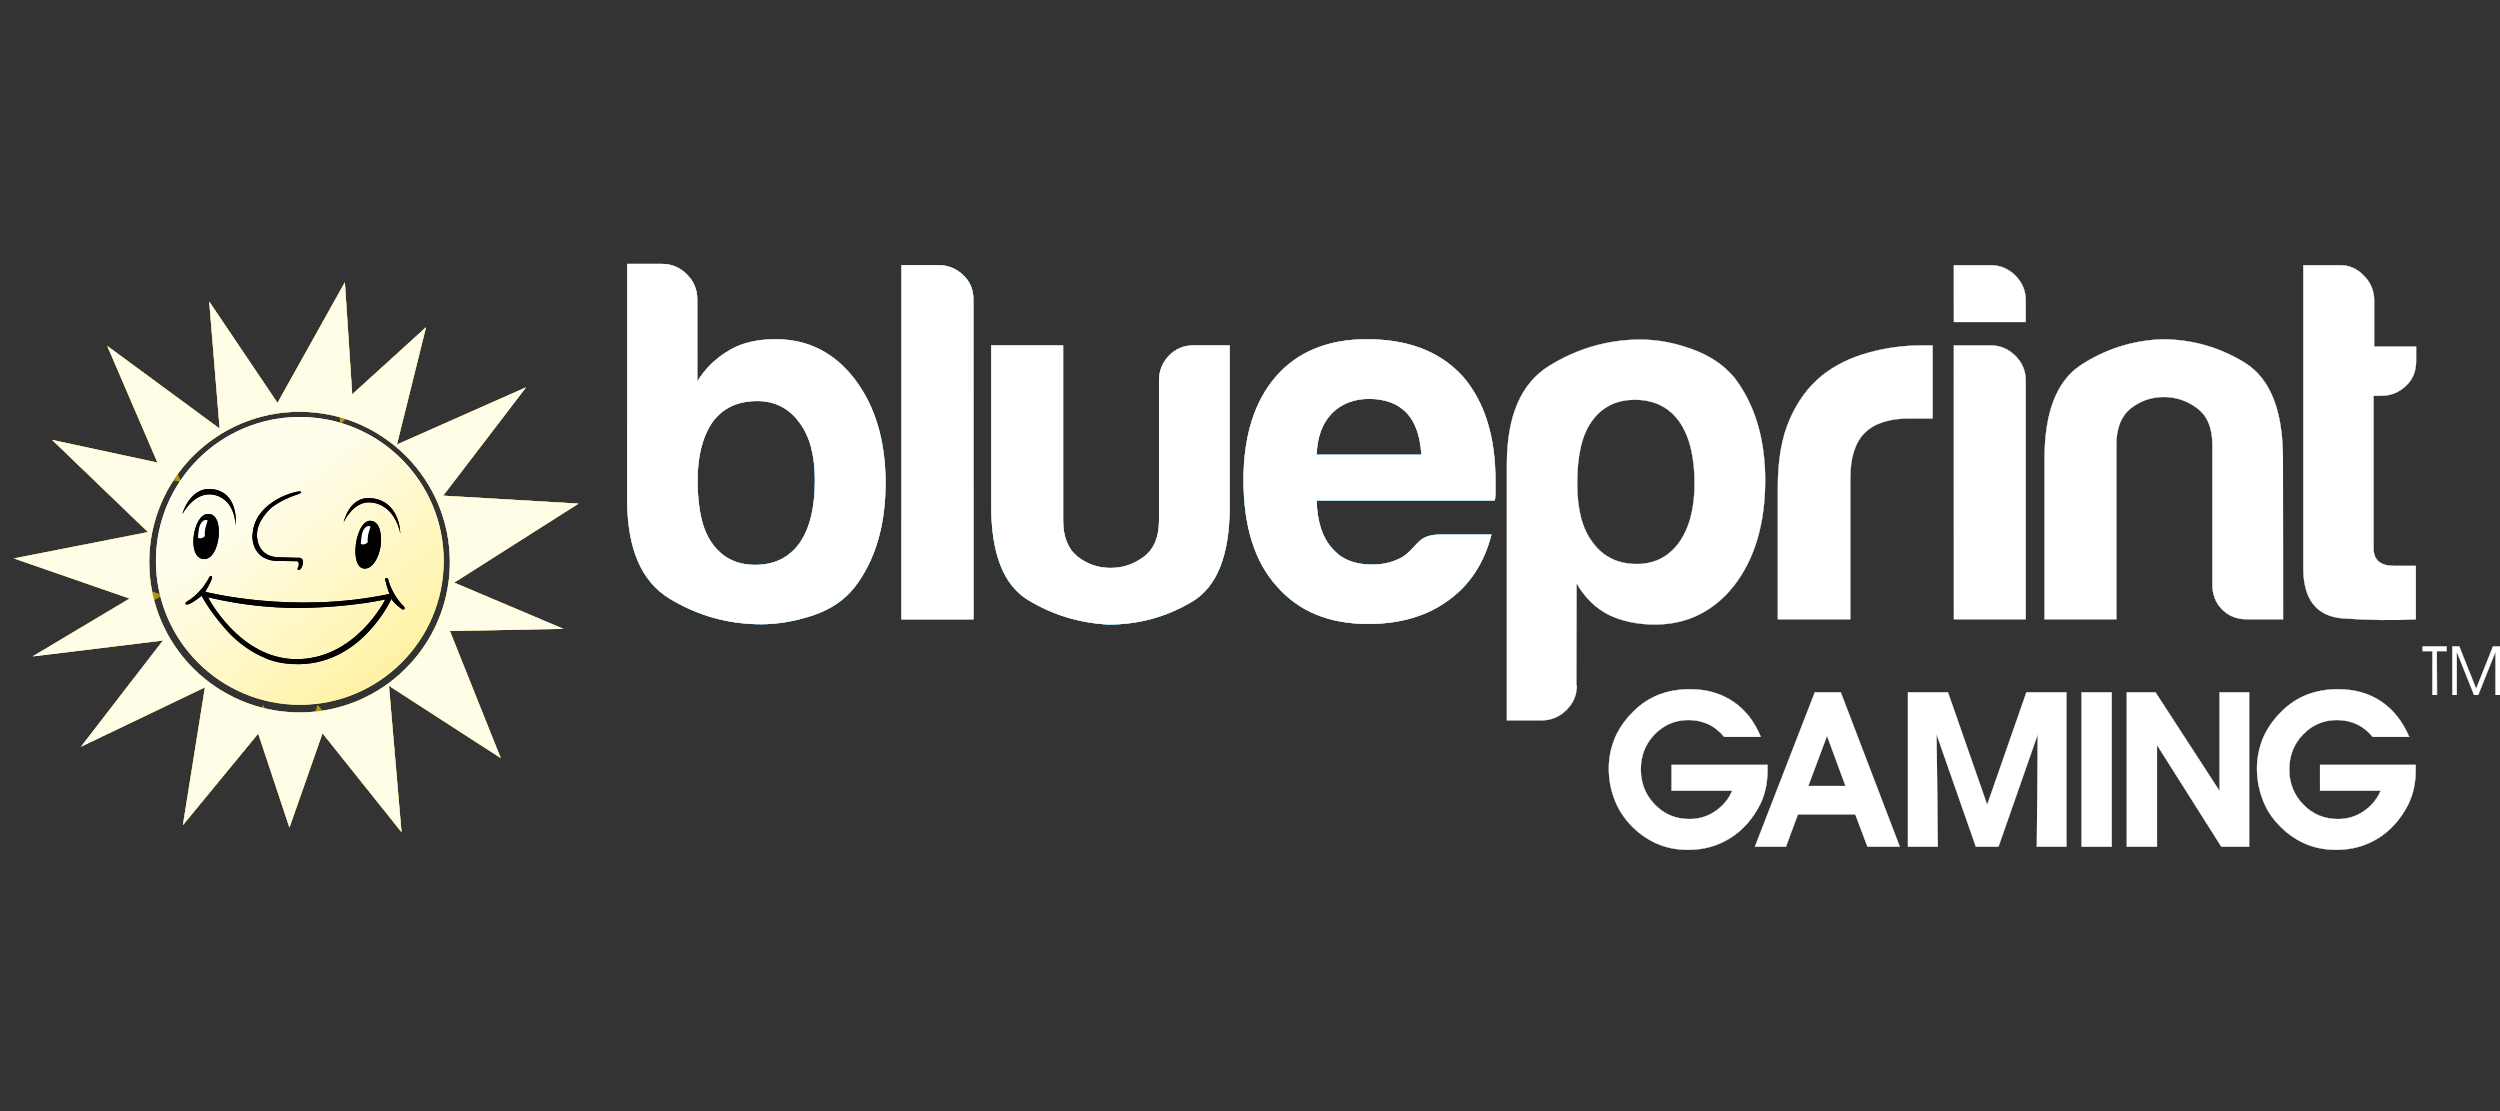 <svg width="180" height="80" viewBox="0 0 180 80" fill="none" xmlns="http://www.w3.org/2000/svg">
<rect x="0" y="0" width="180" height="80" fill="#333333" stroke="none"/>
<g clip-path="url(#clip0_1528_7869)">
<path d="M128 44.594V35.026C128 33.108 128.287 31.477 128.86 30.177C129.433 28.876 130.204 27.818 131.196 27.024C132.144 26.275 133.225 25.746 134.503 25.393C135.76 25.04 137.06 24.864 138.405 24.864C138.493 24.864 138.625 24.864 138.78 24.864C138.934 24.864 139.044 24.864 139.155 24.864V30.132H137.457C136.024 30.132 134.966 30.485 134.261 31.169C133.577 31.852 133.225 32.954 133.225 34.431V44.594H128Z" fill="white"/>
<path d="M140.656 19.088H143.324C144.007 19.088 144.602 19.331 145.109 19.838C145.594 20.323 145.859 20.918 145.859 21.623V23.189H140.678L140.656 19.088ZM140.656 24.864H143.324C144.007 24.864 144.602 25.107 145.109 25.614C145.594 26.099 145.859 26.694 145.859 27.399V44.594H140.678L140.656 24.864Z" fill="white"/>
<path d="M164.398 44.594H161.797C161.047 44.594 160.452 44.351 159.989 43.888C159.526 43.425 159.284 42.808 159.284 42.081V32.006C159.284 30.816 158.931 29.956 158.203 29.405C157.476 28.854 156.682 28.589 155.8 28.589C154.919 28.589 154.125 28.854 153.42 29.405C152.736 29.956 152.384 30.816 152.384 32.006V44.594H147.203V33.02C147.203 29.669 148.085 27.421 149.826 26.275C151.59 25.128 153.53 24.511 155.646 24.423C157.829 24.423 159.813 24.996 161.642 26.12C163.472 27.267 164.376 29.559 164.376 33.02L164.398 44.594Z" fill="white"/>
<path d="M173.966 44.594C172.335 44.682 170.572 44.66 168.676 44.528C166.78 44.373 165.832 43.161 165.832 40.89V19.088H168.499C169.139 19.088 169.712 19.331 170.197 19.838C170.682 20.323 170.946 20.918 170.946 21.623V24.952H173.966V25.988C173.966 26.738 173.724 27.333 173.217 27.796C172.732 28.259 172.137 28.501 171.431 28.501H170.902V39.48C170.902 40.317 171.387 40.736 172.379 40.736H173.944V44.594H173.966Z" fill="white"/>
<path d="M113.54 49.334C113.54 50.017 113.298 50.612 112.791 51.119C112.306 51.604 111.711 51.869 111.005 51.869H108.492V33.417C108.492 29.956 109.506 27.598 111.534 26.341C113.562 25.085 115.767 24.445 118.126 24.445C119.36 24.445 120.617 24.688 121.873 25.151C123.13 25.614 124.144 26.297 124.871 27.179C126.348 29.097 127.098 31.588 127.098 34.586C127.098 37.694 126.348 40.229 124.871 42.147C123.394 44.021 121.476 44.969 119.162 44.969C117.927 44.969 116.847 44.748 115.899 44.307C114.907 43.822 114.114 43.051 113.518 42.015L113.54 49.334ZM122.005 34.806C122.005 32.888 121.631 31.389 120.903 30.353C120.154 29.317 119.096 28.788 117.707 28.788C116.362 28.788 115.326 29.317 114.599 30.353C113.915 31.301 113.562 32.778 113.562 34.806C113.562 36.68 113.937 38.091 114.665 39.039C115.414 40.075 116.472 40.604 117.861 40.604C119.14 40.604 120.154 40.075 120.903 39.039C121.631 38.003 122.005 36.592 122.005 34.806Z" fill="white"/>
<path d="M55.848 24.423C54.569 24.423 53.467 24.665 52.585 25.172C51.549 25.768 50.756 26.539 50.205 27.465V21.535C50.205 20.852 49.962 20.256 49.455 19.75C48.97 19.265 48.375 19 47.669 19H45.156V35.974C45.156 39.479 46.17 41.86 48.198 43.095C50.227 44.329 52.431 44.946 54.79 44.946C56.024 44.946 57.281 44.726 58.537 44.307C59.794 43.888 60.808 43.205 61.535 42.279C63.012 40.361 63.762 37.848 63.762 34.784C63.762 31.72 63.012 29.229 61.535 27.289C60.08 25.393 58.185 24.423 55.848 24.423ZM57.567 39.105C56.818 40.141 55.76 40.67 54.371 40.67C53.026 40.67 51.99 40.141 51.263 39.105C50.579 38.157 50.227 36.658 50.227 34.586C50.227 32.8 50.601 31.389 51.329 30.353C52.078 29.361 53.136 28.876 54.525 28.876C55.804 28.876 56.818 29.405 57.567 30.441C58.317 31.433 58.67 32.822 58.67 34.586C58.67 36.569 58.295 38.069 57.567 39.105Z" fill="url(#paint0_linear_1528_7869)"/>
<path d="M67.574 19.088H64.906V44.594H70.087V21.535C70.087 20.852 69.844 20.257 69.337 19.794C68.852 19.331 68.257 19.088 67.574 19.088Z" fill="url(#paint1_linear_1528_7869)"/>
<path d="M84.153 25.613C83.69 26.098 83.448 26.694 83.448 27.399V37.473C83.448 38.664 83.095 39.523 82.367 40.075C81.64 40.626 80.846 40.89 79.965 40.89C79.083 40.89 78.289 40.626 77.584 40.075C76.9 39.523 76.548 38.664 76.548 37.473V24.864H71.367V36.437C71.367 39.854 72.249 42.103 73.99 43.183C75.754 44.263 77.694 44.858 79.81 44.968C81.993 44.968 83.977 44.417 85.806 43.337C87.636 42.257 88.54 39.964 88.54 36.437V24.864H85.939C85.211 24.864 84.616 25.128 84.153 25.613Z" fill="url(#paint2_linear_1528_7869)"/>
<path d="M105.315 27.09C103.684 25.305 101.391 24.423 98.415 24.423C95.594 24.423 93.389 25.327 91.824 27.156C90.303 28.942 89.531 31.411 89.531 34.563C89.531 37.87 90.325 40.427 91.912 42.191C93.499 44.02 95.682 44.924 98.503 44.924C100.818 44.924 102.758 44.351 104.279 43.227C105.8 42.147 106.858 40.559 107.387 38.487H103.684C103.089 38.487 102.626 38.62 102.317 38.862C101.986 39.105 101.413 39.876 100.95 40.119C100.355 40.449 99.65 40.648 98.79 40.648C97.511 40.648 96.541 40.251 95.902 39.457C95.219 38.708 94.844 37.583 94.8 36.04H107.608C107.652 35.952 107.674 35.776 107.674 35.511C107.674 35.467 107.674 35.357 107.674 35.225C107.674 35.07 107.674 34.894 107.674 34.696C107.696 31.477 106.902 28.92 105.315 27.09ZM94.8 32.734C94.844 31.455 95.219 30.463 95.902 29.758C96.585 29.074 97.489 28.721 98.57 28.721C99.76 28.721 100.664 29.074 101.303 29.758C101.898 30.397 102.251 31.389 102.339 32.734H94.8Z" fill="url(#paint3_linear_1528_7869)"/>
<path d="M127.269 55.064C127.269 55.108 127.269 55.174 127.269 55.24C127.269 55.329 127.269 55.395 127.269 55.417C127.269 55.902 127.225 56.343 127.137 56.739C127.049 57.158 126.917 57.533 126.74 57.908C126.211 58.944 125.506 59.76 124.602 60.333C123.698 60.906 122.684 61.193 121.538 61.193C120.7 61.193 119.928 61.038 119.201 60.708C118.496 60.377 117.856 59.914 117.283 59.275C116.82 58.746 116.445 58.15 116.203 57.467C115.96 56.806 115.828 56.078 115.828 55.329C115.828 54.557 115.982 53.83 116.269 53.124C116.578 52.419 117.019 51.802 117.592 51.228C118.143 50.677 118.76 50.281 119.421 50.016C120.105 49.751 120.854 49.619 121.67 49.619C122.86 49.619 123.896 49.906 124.778 50.501C125.66 51.096 126.321 51.934 126.784 53.058H124.139C123.808 52.661 123.433 52.353 123.015 52.154C122.574 51.956 122.089 51.846 121.56 51.846C120.612 51.846 119.796 52.198 119.135 52.882C118.473 53.565 118.143 54.403 118.143 55.395C118.143 56.387 118.473 57.224 119.157 57.93C119.818 58.613 120.656 58.966 121.626 58.966C122.309 58.966 122.926 58.79 123.478 58.415C124.029 58.04 124.448 57.555 124.712 56.938H120.347V55.064H127.269Z" fill="white"/>
<path d="M129.452 58.636L128.592 60.972H126.344L130.664 49.84H132.538L136.793 60.972H134.456L133.574 58.636H129.452ZM132.869 56.586L131.546 52.992L130.202 56.586H132.869Z" fill="white"/>
<path d="M139.528 60.972H137.367V49.84H140.255L143.077 57.93L145.898 49.84H148.786V60.972H146.648L146.714 52.904L143.892 60.972H142.261L139.439 52.904L139.528 60.972Z" fill="white"/>
<path d="M149.867 60.972V49.84H152.05V60.972H149.867Z" fill="white"/>
<path d="M155.263 60.972H153.125V49.84H155.197L159.804 56.938V49.84H161.943V60.972H159.937L155.307 53.654V60.972H155.263Z" fill="white"/>
<path d="M173.937 55.064C173.937 55.108 173.937 55.174 173.937 55.24C173.937 55.329 173.937 55.395 173.937 55.417C173.937 55.902 173.893 56.343 173.805 56.739C173.717 57.158 173.584 57.533 173.408 57.908C172.879 58.944 172.174 59.76 171.27 60.333C170.366 60.906 169.352 61.193 168.206 61.193C167.368 61.193 166.596 61.038 165.869 60.708C165.163 60.377 164.524 59.914 163.951 59.275C163.466 58.746 163.113 58.15 162.871 57.467C162.628 56.806 162.496 56.078 162.496 55.329C162.496 54.557 162.65 53.83 162.937 53.124C163.246 52.419 163.686 51.802 164.26 51.228C164.811 50.677 165.428 50.281 166.089 50.016C166.773 49.751 167.522 49.619 168.338 49.619C169.528 49.619 170.564 49.906 171.446 50.501C172.328 51.096 172.989 51.934 173.474 53.058H170.829C170.498 52.661 170.124 52.353 169.705 52.154C169.264 51.956 168.779 51.846 168.25 51.846C167.302 51.846 166.486 52.198 165.825 52.882C165.163 53.565 164.833 54.403 164.833 55.395C164.833 56.387 165.163 57.224 165.847 57.93C166.508 58.613 167.346 58.966 168.316 58.966C168.999 58.966 169.616 58.79 170.168 58.415C170.719 58.04 171.138 57.555 171.402 56.938H167.037V55.064H173.937Z" fill="white"/>
<path d="M175.48 50.039H175.127V46.886H174.422V46.534H176.163V46.886H175.458L175.48 50.039Z" fill="white"/>
<path d="M176.562 50.039V46.534H177.07L178.282 49.576L179.494 46.534H180.001V50.039H179.671V46.953L178.436 50.039H178.128L176.893 46.953V50.039H176.562Z" fill="white"/>
<path d="M40.075 36.67L32.865 41.252C32.883 40.994 32.891 40.734 32.891 40.472C32.891 38.96 32.594 37.517 32.056 36.198L40.075 36.67ZM36.294 29.134L31.615 35.247C31.024 34.113 30.246 33.092 29.323 32.224L36.294 29.134ZM29.791 25.04L28.233 31.319C26.363 29.954 24.058 29.148 21.568 29.148C21.189 29.148 20.814 29.167 20.445 29.203L24.442 22.044L24.86 28.424L24.928 29.459L25.695 28.762L29.791 25.04ZM5.37 32.535L11.234 33.796L12.181 34L11.798 33.11L8.911 26.403L15.256 31.071C13.005 32.586 11.327 34.888 10.617 37.581L5.37 32.535ZM4.635 46.478L9.589 43.525L10.512 42.975L9.497 42.623L2.913 40.341L10.355 38.88C10.282 39.4 10.244 39.932 10.244 40.472C10.244 42.334 10.694 44.091 11.491 45.642L4.635 46.478ZM20.853 58.037L19.066 52.659L18.781 51.8L18.205 52.499L13.954 57.667L15.206 49.839C17.02 51.074 19.21 51.796 21.568 51.796C23.769 51.796 25.824 51.167 27.563 50.078L28.269 58.314L23.612 52.483L23.048 51.777L22.749 52.629L20.853 58.037ZM32.711 42.496L38.209 44.822L32.382 44.932L31.975 44.94C32.308 44.166 32.557 43.348 32.711 42.496ZM19.566 29.288L19.588 29.321C18.414 29.528 17.302 29.917 16.282 30.456L15.719 23.578L19.566 29.288ZM7.51 52.404L12.022 46.563C12.646 47.538 13.415 48.412 14.299 49.153L7.51 52.404ZM35.003 53.308L28.723 49.247C30.021 48.187 31.08 46.844 31.806 45.314L31.927 45.618L35.003 53.308Z" fill="#FFCB08" stroke="#B29311"/>
<circle cx="21.587" cy="40.384" r="10.361" fill="url(#paint4_linear_1528_7869)"/>
<path d="M29.106 43.69C28.202 42.83 27.96 41.75 27.96 41.75C27.916 41.574 27.806 41.618 27.806 41.618C27.695 41.64 27.739 41.772 27.739 41.772C27.938 42.566 28.048 42.764 28.048 42.764C21.06 44.241 14.777 42.61 14.777 42.61C15.064 42.147 15.262 41.662 15.262 41.662C15.306 41.508 15.218 41.486 15.218 41.486C15.108 41.441 15.064 41.574 15.064 41.574C14.402 42.83 13.477 43.293 13.477 43.293C13.477 43.293 13.3 43.403 13.366 43.492C13.366 43.492 13.411 43.558 13.631 43.492C14.072 43.271 14.513 42.896 14.513 42.896C15.218 44.197 16.364 45.431 16.364 45.431C17.621 46.82 18.988 47.327 18.988 47.327C19.892 47.79 21.104 47.812 21.104 47.812C25.976 48.055 28.18 43.117 28.18 43.117C28.401 43.492 28.952 43.866 28.952 43.866C29.216 43.955 29.106 43.69 29.106 43.69ZM21.28 47.46C17.224 47.416 14.976 43.007 14.976 43.007L15.284 43.073C18.855 43.888 21.765 43.778 22.14 43.756C21.258 43.778 24.675 43.778 27.387 43.227L27.739 43.161C27.762 43.139 25.601 47.504 21.28 47.46Z" fill="black"/>
<path d="M19.78 40.383C19.868 40.383 21.257 40.405 21.257 40.405C21.654 40.339 21.478 40.824 21.478 40.824C21.345 41.001 21.5 41.045 21.5 41.045C21.72 41.045 21.808 40.582 21.808 40.582C21.875 40.075 21.456 40.163 21.456 40.163L19.913 40.119C18.413 39.986 18.502 38.487 18.502 38.487C18.502 37.495 19.45 36.636 19.45 36.636C20.199 35.952 21.544 35.556 21.544 35.556C21.72 35.467 21.676 35.423 21.676 35.423C21.632 35.291 20.904 35.533 20.904 35.533C20.904 35.533 18.347 36.261 18.193 38.421C18.149 38.443 18.017 40.207 19.78 40.383Z" fill="black"/>
<path d="M13.125 37.033C13.125 37.033 14.007 35.269 15.484 35.644C16.961 36.019 16.961 37.827 16.961 37.827C16.961 37.827 17.225 35.71 15.572 35.269C13.698 34.806 13.125 37.033 13.125 37.033Z" fill="black"/>
<path d="M26.682 35.865C28.82 36.041 28.82 38.4 28.82 38.4C28.82 38.4 28.49 36.328 26.682 36.173C25.426 36.063 24.742 37.606 24.742 37.606C24.742 37.606 25.139 35.732 26.682 35.865Z" fill="black"/>
<path d="M14.954 37.011C13.918 37.011 13.411 40.141 14.646 40.251C15.858 40.384 16.255 36.901 14.954 37.011Z" fill="black"/>
<path d="M14.669 37.474C14.669 37.474 14.382 37.628 14.316 38.113C14.25 38.598 14.25 38.708 14.25 38.708C14.25 38.708 14.36 38.796 14.492 38.752C14.625 38.73 14.757 38.598 14.757 38.598C14.757 38.598 14.713 38.466 14.779 38.069C14.867 37.694 14.955 37.474 14.955 37.474C14.955 37.474 14.889 37.452 14.823 37.43C14.757 37.452 14.669 37.474 14.669 37.474Z" fill="black"/>
<path d="M27.431 38.709C27.41 38.29 27.299 37.849 27.079 37.672C27.079 37.672 26.947 37.562 26.88 37.54C26.814 37.518 26.682 37.496 26.682 37.496C25.602 37.43 25.117 40.825 26.197 40.935C26.947 41.023 27.498 39.7 27.431 38.709Z" fill="black"/>
<path d="M26.395 37.915C26.395 37.915 26.109 38.069 26.043 38.554C25.977 39.039 25.977 39.149 25.977 39.149C25.977 39.149 26.087 39.237 26.219 39.193C26.351 39.171 26.484 39.039 26.484 39.039C26.484 39.039 26.439 38.907 26.506 38.51C26.594 38.135 26.682 37.915 26.682 37.915C26.682 37.915 26.616 37.893 26.55 37.871C26.484 37.893 26.395 37.915 26.395 37.915Z" fill="black"/>
<path d="M128 44.594V35.026C128 33.108 128.287 31.477 128.86 30.177C129.433 28.876 130.204 27.818 131.196 27.024C132.144 26.275 133.225 25.746 134.503 25.393C135.76 25.04 137.06 24.864 138.405 24.864C138.493 24.864 138.625 24.864 138.78 24.864C138.934 24.864 139.044 24.864 139.155 24.864V30.132H137.457C136.024 30.132 134.966 30.485 134.261 31.169C133.577 31.852 133.225 32.954 133.225 34.431V44.594H128Z" fill="white"/>
<path d="M140.656 19.088H143.324C144.007 19.088 144.602 19.331 145.109 19.838C145.594 20.323 145.859 20.918 145.859 21.623V23.189H140.678L140.656 19.088ZM140.656 24.864H143.324C144.007 24.864 144.602 25.107 145.109 25.614C145.594 26.099 145.859 26.694 145.859 27.399V44.594H140.678L140.656 24.864Z" fill="white"/>
<path d="M164.398 44.594H161.797C161.047 44.594 160.452 44.351 159.989 43.888C159.526 43.425 159.284 42.808 159.284 42.081V32.006C159.284 30.816 158.931 29.956 158.203 29.405C157.476 28.854 156.682 28.589 155.8 28.589C154.919 28.589 154.125 28.854 153.42 29.405C152.736 29.956 152.384 30.816 152.384 32.006V44.594H147.203V33.02C147.203 29.669 148.085 27.421 149.826 26.275C151.59 25.128 153.53 24.511 155.646 24.423C157.829 24.423 159.813 24.996 161.642 26.12C163.472 27.267 164.376 29.559 164.376 33.02L164.398 44.594Z" fill="white"/>
<path d="M173.966 44.594C172.335 44.682 170.572 44.66 168.676 44.528C166.78 44.373 165.832 43.161 165.832 40.89V19.088H168.499C169.139 19.088 169.712 19.331 170.197 19.838C170.682 20.323 170.946 20.918 170.946 21.623V24.952H173.966V25.988C173.966 26.738 173.724 27.333 173.217 27.796C172.732 28.259 172.137 28.501 171.431 28.501H170.902V39.48C170.902 40.317 171.387 40.736 172.379 40.736H173.944V44.594H173.966Z" fill="white"/>
<path d="M113.54 49.334C113.54 50.017 113.298 50.612 112.791 51.119C112.306 51.604 111.711 51.869 111.005 51.869H108.492V33.417C108.492 29.956 109.506 27.598 111.534 26.341C113.562 25.085 115.767 24.445 118.126 24.445C119.36 24.445 120.617 24.688 121.873 25.151C123.13 25.614 124.144 26.297 124.871 27.179C126.348 29.097 127.098 31.588 127.098 34.586C127.098 37.694 126.348 40.229 124.871 42.147C123.394 44.021 121.476 44.969 119.162 44.969C117.927 44.969 116.847 44.748 115.899 44.307C114.907 43.822 114.114 43.051 113.518 42.015L113.54 49.334ZM122.005 34.806C122.005 32.888 121.631 31.389 120.903 30.353C120.154 29.317 119.096 28.788 117.707 28.788C116.362 28.788 115.326 29.317 114.599 30.353C113.915 31.301 113.562 32.778 113.562 34.806C113.562 36.68 113.937 38.091 114.665 39.039C115.414 40.075 116.472 40.604 117.861 40.604C119.14 40.604 120.154 40.075 120.903 39.039C121.631 38.003 122.005 36.592 122.005 34.806Z" fill="white"/>
<path d="M55.848 24.423C54.569 24.423 53.467 24.665 52.585 25.172C51.549 25.768 50.756 26.539 50.205 27.465V21.535C50.205 20.852 49.962 20.256 49.455 19.75C48.97 19.265 48.375 19 47.669 19H45.156V35.974C45.156 39.479 46.17 41.86 48.198 43.095C50.227 44.329 52.431 44.946 54.79 44.946C56.024 44.946 57.281 44.726 58.537 44.307C59.794 43.888 60.808 43.205 61.535 42.279C63.012 40.361 63.762 37.848 63.762 34.784C63.762 31.72 63.012 29.229 61.535 27.289C60.08 25.393 58.185 24.423 55.848 24.423ZM57.567 39.105C56.818 40.141 55.76 40.67 54.371 40.67C53.026 40.67 51.99 40.141 51.263 39.105C50.579 38.157 50.227 36.658 50.227 34.586C50.227 32.8 50.601 31.389 51.329 30.353C52.078 29.361 53.136 28.876 54.525 28.876C55.804 28.876 56.818 29.405 57.567 30.441C58.317 31.433 58.67 32.822 58.67 34.586C58.67 36.569 58.295 38.069 57.567 39.105Z" fill="white"/>
<path d="M67.574 19.088H64.906V44.594H70.087V21.535C70.087 20.852 69.844 20.257 69.337 19.794C68.852 19.331 68.257 19.088 67.574 19.088Z" fill="white"/>
<path d="M84.153 25.613C83.69 26.098 83.448 26.694 83.448 27.399V37.473C83.448 38.664 83.095 39.523 82.367 40.075C81.64 40.626 80.846 40.89 79.965 40.89C79.083 40.89 78.289 40.626 77.584 40.075C76.9 39.523 76.548 38.664 76.548 37.473V24.864H71.367V36.437C71.367 39.854 72.249 42.103 73.99 43.183C75.754 44.263 77.694 44.858 79.81 44.968C81.993 44.968 83.977 44.417 85.806 43.337C87.636 42.257 88.54 39.964 88.54 36.437V24.864H85.939C85.211 24.864 84.616 25.128 84.153 25.613Z" fill="white"/>
<path d="M105.315 27.09C103.684 25.305 101.391 24.423 98.415 24.423C95.594 24.423 93.389 25.327 91.824 27.156C90.303 28.942 89.531 31.411 89.531 34.563C89.531 37.87 90.325 40.427 91.912 42.191C93.499 44.02 95.682 44.924 98.503 44.924C100.818 44.924 102.758 44.351 104.279 43.227C105.8 42.147 106.858 40.559 107.387 38.487H103.684C103.089 38.487 102.626 38.62 102.317 38.862C101.986 39.105 101.413 39.876 100.95 40.119C100.355 40.449 99.65 40.648 98.79 40.648C97.511 40.648 96.541 40.251 95.902 39.457C95.219 38.708 94.844 37.583 94.8 36.04H107.608C107.652 35.952 107.674 35.776 107.674 35.511C107.674 35.467 107.674 35.357 107.674 35.225C107.674 35.07 107.674 34.894 107.674 34.696C107.696 31.477 106.902 28.92 105.315 27.09ZM94.8 32.734C94.844 31.455 95.219 30.463 95.902 29.758C96.585 29.074 97.489 28.721 98.57 28.721C99.76 28.721 100.664 29.074 101.303 29.758C101.898 30.397 102.251 31.389 102.339 32.734H94.8Z" fill="white"/>
<path d="M127.269 55.064C127.269 55.108 127.269 55.174 127.269 55.24C127.269 55.329 127.269 55.395 127.269 55.417C127.269 55.902 127.225 56.343 127.137 56.739C127.049 57.158 126.917 57.533 126.74 57.908C126.211 58.944 125.506 59.76 124.602 60.333C123.698 60.906 122.684 61.193 121.538 61.193C120.7 61.193 119.928 61.038 119.201 60.708C118.496 60.377 117.856 59.914 117.283 59.275C116.82 58.746 116.445 58.15 116.203 57.467C115.96 56.806 115.828 56.078 115.828 55.329C115.828 54.557 115.982 53.83 116.269 53.124C116.578 52.419 117.019 51.802 117.592 51.228C118.143 50.677 118.76 50.281 119.421 50.016C120.105 49.751 120.854 49.619 121.67 49.619C122.86 49.619 123.896 49.906 124.778 50.501C125.66 51.096 126.321 51.934 126.784 53.058H124.139C123.808 52.661 123.433 52.353 123.015 52.154C122.574 51.956 122.089 51.846 121.56 51.846C120.612 51.846 119.796 52.198 119.135 52.882C118.473 53.565 118.143 54.403 118.143 55.395C118.143 56.387 118.473 57.224 119.157 57.93C119.818 58.613 120.656 58.966 121.626 58.966C122.309 58.966 122.926 58.79 123.478 58.415C124.029 58.04 124.448 57.555 124.712 56.938H120.347V55.064H127.269Z" fill="white"/>
<path d="M129.452 58.636L128.592 60.972H126.344L130.664 49.84H132.538L136.793 60.972H134.456L133.574 58.636H129.452ZM132.869 56.586L131.546 52.992L130.202 56.586H132.869Z" fill="white"/>
<path d="M139.528 60.972H137.367V49.84H140.255L143.077 57.93L145.898 49.84H148.786V60.972H146.648L146.714 52.904L143.892 60.972H142.261L139.439 52.904L139.528 60.972Z" fill="white"/>
<path d="M149.867 60.972V49.84H152.05V60.972H149.867Z" fill="white"/>
<path d="M155.263 60.972H153.125V49.84H155.197L159.804 56.938V49.84H161.943V60.972H159.937L155.307 53.654V60.972H155.263Z" fill="white"/>
<path d="M173.937 55.064C173.937 55.108 173.937 55.174 173.937 55.24C173.937 55.329 173.937 55.395 173.937 55.417C173.937 55.902 173.893 56.343 173.805 56.739C173.717 57.158 173.584 57.533 173.408 57.908C172.879 58.944 172.174 59.76 171.27 60.333C170.366 60.906 169.352 61.193 168.206 61.193C167.368 61.193 166.596 61.038 165.869 60.708C165.163 60.377 164.524 59.914 163.951 59.275C163.466 58.746 163.113 58.15 162.871 57.467C162.628 56.806 162.496 56.078 162.496 55.329C162.496 54.557 162.65 53.83 162.937 53.124C163.246 52.419 163.686 51.802 164.26 51.228C164.811 50.677 165.428 50.281 166.089 50.016C166.773 49.751 167.522 49.619 168.338 49.619C169.528 49.619 170.564 49.906 171.446 50.501C172.328 51.096 172.989 51.934 173.474 53.058H170.829C170.498 52.661 170.124 52.353 169.705 52.154C169.264 51.956 168.779 51.846 168.25 51.846C167.302 51.846 166.486 52.198 165.825 52.882C165.163 53.565 164.833 54.403 164.833 55.395C164.833 56.387 165.163 57.224 165.847 57.93C166.508 58.613 167.346 58.966 168.316 58.966C168.999 58.966 169.616 58.79 170.168 58.415C170.719 58.04 171.138 57.555 171.402 56.938H167.037V55.064H173.937Z" fill="white"/>
<path d="M175.48 50.039H175.127V46.886H174.422V46.534H176.163V46.886H175.458L175.48 50.039Z" fill="white"/>
<path d="M176.562 50.039V46.534H177.07L178.282 49.576L179.494 46.534H180.001V50.039H179.671V46.953L178.436 50.039H178.128L176.893 46.953V50.039H176.562Z" fill="white"/>
<path d="M41.65 36.261L31.906 35.688L37.88 27.884L28.578 32.007L30.672 23.564L25.359 28.392L24.83 20.323L19.98 29.009L15.064 21.712L15.814 30.86L7.724 24.909L11.339 33.307L3.756 31.676L10.655 38.312L1 40.207L9.333 43.095L2.345 47.262L11.736 46.115L5.828 53.765L14.756 49.488L13.169 59.408L18.591 52.817L20.84 59.585L23.221 52.795L28.908 59.915L28.005 49.378L36.051 54.581L32.391 45.432L40.57 45.278L32.7 41.949L41.65 36.261ZM21.568 51.296C15.594 51.296 10.744 46.446 10.744 40.472C10.744 34.498 15.594 29.648 21.568 29.648C27.542 29.648 32.391 34.498 32.391 40.472C32.391 46.446 27.542 51.296 21.568 51.296Z" fill="white"/>
<path d="M29.106 43.69C28.202 42.83 27.96 41.75 27.96 41.75C27.916 41.574 27.806 41.618 27.806 41.618C27.695 41.64 27.739 41.772 27.739 41.772C27.938 42.566 28.048 42.764 28.048 42.764C21.06 44.241 14.777 42.61 14.777 42.61C15.064 42.147 15.262 41.662 15.262 41.662C15.306 41.508 15.218 41.486 15.218 41.486C15.108 41.441 15.064 41.574 15.064 41.574C14.402 42.83 13.477 43.293 13.477 43.293C13.477 43.293 13.3 43.403 13.366 43.492C13.366 43.492 13.411 43.558 13.631 43.492C14.072 43.271 14.513 42.896 14.513 42.896C15.218 44.197 16.364 45.431 16.364 45.431C17.621 46.82 18.988 47.327 18.988 47.327C19.892 47.79 21.104 47.812 21.104 47.812C25.976 48.055 28.18 43.117 28.18 43.117C28.401 43.492 28.952 43.866 28.952 43.866C29.216 43.955 29.106 43.69 29.106 43.69ZM21.28 47.46C17.224 47.416 14.976 43.007 14.976 43.007L15.284 43.073C18.855 43.888 21.765 43.778 22.14 43.756C21.258 43.778 24.675 43.778 27.387 43.227L27.739 43.161C27.762 43.139 25.601 47.504 21.28 47.46Z" fill="white"/>
<path d="M19.78 40.383C19.868 40.383 21.257 40.405 21.257 40.405C21.654 40.339 21.478 40.824 21.478 40.824C21.345 41.001 21.5 41.045 21.5 41.045C21.72 41.045 21.808 40.582 21.808 40.582C21.875 40.075 21.456 40.163 21.456 40.163L19.913 40.119C18.413 39.986 18.502 38.487 18.502 38.487C18.502 37.495 19.45 36.636 19.45 36.636C20.199 35.952 21.544 35.556 21.544 35.556C21.72 35.467 21.676 35.423 21.676 35.423C21.632 35.291 20.904 35.533 20.904 35.533C20.904 35.533 18.347 36.261 18.193 38.421C18.149 38.443 18.017 40.207 19.78 40.383Z" fill="white"/>
<path d="M13.125 37.033C13.125 37.033 14.007 35.269 15.484 35.644C16.961 36.019 16.961 37.827 16.961 37.827C16.961 37.827 17.225 35.71 15.572 35.269C13.698 34.806 13.125 37.033 13.125 37.033Z" fill="white"/>
<path d="M26.682 35.865C28.82 36.041 28.82 38.4 28.82 38.4C28.82 38.4 28.49 36.328 26.682 36.173C25.426 36.063 24.742 37.606 24.742 37.606C24.742 37.606 25.139 35.732 26.682 35.865Z" fill="white"/>
<path d="M14.954 37.011C13.918 37.011 13.411 40.141 14.646 40.251C15.858 40.384 16.255 36.901 14.954 37.011Z" fill="white"/>
<path d="M14.669 37.474C14.669 37.474 14.382 37.628 14.316 38.113C14.25 38.598 14.25 38.708 14.25 38.708C14.25 38.708 14.36 38.796 14.492 38.752C14.625 38.73 14.757 38.598 14.757 38.598C14.757 38.598 14.713 38.466 14.779 38.069C14.867 37.694 14.955 37.474 14.955 37.474C14.955 37.474 14.889 37.452 14.823 37.43C14.757 37.452 14.669 37.474 14.669 37.474Z" fill="white"/>
<path d="M27.431 38.709C27.41 38.29 27.299 37.849 27.079 37.672C27.079 37.672 26.947 37.562 26.88 37.54C26.814 37.518 26.682 37.496 26.682 37.496C25.602 37.43 25.117 40.825 26.197 40.935C26.947 41.023 27.498 39.7 27.431 38.709Z" fill="white"/>
<path d="M26.395 37.915C26.395 37.915 26.109 38.069 26.043 38.554C25.977 39.039 25.977 39.149 25.977 39.149C25.977 39.149 26.087 39.237 26.219 39.193C26.351 39.171 26.484 39.039 26.484 39.039C26.484 39.039 26.439 38.907 26.506 38.51C26.594 38.135 26.682 37.915 26.682 37.915C26.682 37.915 26.616 37.893 26.55 37.871C26.484 37.893 26.395 37.915 26.395 37.915Z" fill="white"/>
<path d="M128 44.594V35.026C128 33.108 128.287 31.477 128.86 30.177C129.433 28.876 130.204 27.818 131.196 27.024C132.144 26.275 133.225 25.746 134.503 25.393C135.76 25.04 137.06 24.864 138.405 24.864C138.493 24.864 138.625 24.864 138.78 24.864C138.934 24.864 139.044 24.864 139.155 24.864V30.132H137.457C136.024 30.132 134.966 30.485 134.261 31.169C133.577 31.852 133.225 32.954 133.225 34.431V44.594H128Z" fill="black"/>
<path d="M140.656 19.088H143.324C144.007 19.088 144.602 19.331 145.109 19.838C145.594 20.323 145.859 20.918 145.859 21.623V23.189H140.678L140.656 19.088ZM140.656 24.864H143.324C144.007 24.864 144.602 25.107 145.109 25.614C145.594 26.099 145.859 26.694 145.859 27.399V44.594H140.678L140.656 24.864Z" fill="black"/>
<path d="M164.398 44.594H161.797C161.047 44.594 160.452 44.351 159.989 43.888C159.526 43.425 159.284 42.808 159.284 42.081V32.006C159.284 30.816 158.931 29.956 158.203 29.405C157.476 28.854 156.682 28.589 155.8 28.589C154.919 28.589 154.125 28.854 153.42 29.405C152.736 29.956 152.384 30.816 152.384 32.006V44.594H147.203V33.02C147.203 29.669 148.085 27.421 149.826 26.275C151.59 25.128 153.53 24.511 155.646 24.423C157.829 24.423 159.813 24.996 161.642 26.12C163.472 27.267 164.376 29.559 164.376 33.02L164.398 44.594Z" fill="black"/>
<path d="M173.966 44.594C172.335 44.682 170.572 44.66 168.676 44.528C166.78 44.373 165.832 43.161 165.832 40.89V19.088H168.499C169.139 19.088 169.712 19.331 170.197 19.838C170.682 20.323 170.946 20.918 170.946 21.623V24.952H173.966V25.988C173.966 26.738 173.724 27.333 173.217 27.796C172.732 28.259 172.137 28.501 171.431 28.501H170.902V39.48C170.902 40.317 171.387 40.736 172.379 40.736H173.944V44.594H173.966Z" fill="black"/>
<path d="M113.54 49.334C113.54 50.017 113.298 50.612 112.791 51.119C112.306 51.604 111.711 51.869 111.005 51.869H108.492V33.417C108.492 29.956 109.506 27.598 111.534 26.341C113.562 25.085 115.767 24.445 118.126 24.445C119.36 24.445 120.617 24.688 121.873 25.151C123.13 25.614 124.144 26.297 124.871 27.179C126.348 29.097 127.098 31.588 127.098 34.586C127.098 37.694 126.348 40.229 124.871 42.147C123.394 44.021 121.476 44.969 119.162 44.969C117.927 44.969 116.847 44.748 115.899 44.307C114.907 43.822 114.114 43.051 113.518 42.015L113.54 49.334ZM122.005 34.806C122.005 32.888 121.631 31.389 120.903 30.353C120.154 29.317 119.096 28.788 117.707 28.788C116.362 28.788 115.326 29.317 114.599 30.353C113.915 31.301 113.562 32.778 113.562 34.806C113.562 36.68 113.937 38.091 114.665 39.039C115.414 40.075 116.472 40.604 117.861 40.604C119.14 40.604 120.154 40.075 120.903 39.039C121.631 38.003 122.005 36.592 122.005 34.806Z" fill="black"/>
<path d="M55.848 24.423C54.569 24.423 53.467 24.665 52.585 25.172C51.549 25.768 50.756 26.539 50.205 27.465V21.535C50.205 20.852 49.962 20.256 49.455 19.75C48.97 19.265 48.375 19 47.669 19H45.156V35.974C45.156 39.479 46.17 41.86 48.198 43.095C50.227 44.329 52.431 44.946 54.79 44.946C56.024 44.946 57.281 44.726 58.537 44.307C59.794 43.888 60.808 43.205 61.535 42.279C63.012 40.361 63.762 37.848 63.762 34.784C63.762 31.72 63.012 29.229 61.535 27.289C60.08 25.393 58.185 24.423 55.848 24.423ZM57.567 39.105C56.818 40.141 55.76 40.67 54.371 40.67C53.026 40.67 51.99 40.141 51.263 39.105C50.579 38.157 50.227 36.658 50.227 34.586C50.227 32.8 50.601 31.389 51.329 30.353C52.078 29.361 53.136 28.876 54.525 28.876C55.804 28.876 56.818 29.405 57.567 30.441C58.317 31.433 58.67 32.822 58.67 34.586C58.67 36.569 58.295 38.069 57.567 39.105Z" fill="url(#paint5_linear_1528_7869)"/>
<path d="M67.574 19.088H64.906V44.594H70.087V21.535C70.087 20.852 69.844 20.257 69.337 19.794C68.852 19.331 68.257 19.088 67.574 19.088Z" fill="url(#paint6_linear_1528_7869)"/>
<path d="M84.153 25.613C83.69 26.098 83.448 26.694 83.448 27.399V37.473C83.448 38.664 83.095 39.523 82.367 40.075C81.64 40.626 80.846 40.89 79.965 40.89C79.083 40.89 78.289 40.626 77.584 40.075C76.9 39.523 76.548 38.664 76.548 37.473V24.864H71.367V36.437C71.367 39.854 72.249 42.103 73.99 43.183C75.754 44.263 77.694 44.858 79.81 44.968C81.993 44.968 83.977 44.417 85.806 43.337C87.636 42.257 88.54 39.964 88.54 36.437V24.864H85.939C85.211 24.864 84.616 25.128 84.153 25.613Z" fill="url(#paint7_linear_1528_7869)"/>
<path d="M105.315 27.09C103.684 25.305 101.391 24.423 98.415 24.423C95.594 24.423 93.389 25.327 91.824 27.156C90.303 28.942 89.531 31.411 89.531 34.563C89.531 37.87 90.325 40.427 91.912 42.191C93.499 44.02 95.682 44.924 98.503 44.924C100.818 44.924 102.758 44.351 104.279 43.227C105.8 42.147 106.858 40.559 107.387 38.487H103.684C103.089 38.487 102.626 38.62 102.317 38.862C101.986 39.105 101.413 39.876 100.95 40.119C100.355 40.449 99.65 40.648 98.79 40.648C97.511 40.648 96.541 40.251 95.902 39.457C95.219 38.708 94.844 37.583 94.8 36.04H107.608C107.652 35.952 107.674 35.776 107.674 35.511C107.674 35.467 107.674 35.357 107.674 35.225C107.674 35.07 107.674 34.894 107.674 34.696C107.696 31.477 106.902 28.92 105.315 27.09ZM94.8 32.734C94.844 31.455 95.219 30.463 95.902 29.758C96.585 29.074 97.489 28.721 98.57 28.721C99.76 28.721 100.664 29.074 101.303 29.758C101.898 30.397 102.251 31.389 102.339 32.734H94.8Z" fill="url(#paint8_linear_1528_7869)"/>
<path d="M127.269 55.064C127.269 55.108 127.269 55.174 127.269 55.24C127.269 55.329 127.269 55.395 127.269 55.417C127.269 55.902 127.225 56.343 127.137 56.739C127.049 57.158 126.917 57.533 126.74 57.908C126.211 58.944 125.506 59.76 124.602 60.333C123.698 60.906 122.684 61.193 121.538 61.193C120.7 61.193 119.928 61.038 119.201 60.708C118.496 60.377 117.856 59.914 117.283 59.275C116.82 58.746 116.445 58.15 116.203 57.467C115.96 56.806 115.828 56.078 115.828 55.329C115.828 54.557 115.982 53.83 116.269 53.124C116.578 52.419 117.019 51.802 117.592 51.228C118.143 50.677 118.76 50.281 119.421 50.016C120.105 49.751 120.854 49.619 121.67 49.619C122.86 49.619 123.896 49.906 124.778 50.501C125.66 51.096 126.321 51.934 126.784 53.058H124.139C123.808 52.661 123.433 52.353 123.015 52.154C122.574 51.956 122.089 51.846 121.56 51.846C120.612 51.846 119.796 52.198 119.135 52.882C118.473 53.565 118.143 54.403 118.143 55.395C118.143 56.387 118.473 57.224 119.157 57.93C119.818 58.613 120.656 58.966 121.626 58.966C122.309 58.966 122.926 58.79 123.478 58.415C124.029 58.04 124.448 57.555 124.712 56.938H120.347V55.064H127.269Z" fill="black"/>
<path d="M129.452 58.636L128.592 60.972H126.344L130.664 49.84H132.538L136.793 60.972H134.456L133.574 58.636H129.452ZM132.869 56.586L131.546 52.992L130.202 56.586H132.869Z" fill="black"/>
<path d="M139.528 60.972H137.367V49.84H140.255L143.077 57.93L145.898 49.84H148.786V60.972H146.648L146.714 52.904L143.892 60.972H142.261L139.439 52.904L139.528 60.972Z" fill="black"/>
<path d="M149.867 60.972V49.84H152.05V60.972H149.867Z" fill="black"/>
<path d="M155.263 60.972H153.125V49.84H155.197L159.804 56.938V49.84H161.943V60.972H159.937L155.307 53.654V60.972H155.263Z" fill="black"/>
<path d="M173.937 55.064C173.937 55.108 173.937 55.174 173.937 55.24C173.937 55.329 173.937 55.395 173.937 55.417C173.937 55.902 173.893 56.343 173.805 56.739C173.717 57.158 173.584 57.533 173.408 57.908C172.879 58.944 172.174 59.76 171.27 60.333C170.366 60.906 169.352 61.193 168.206 61.193C167.368 61.193 166.596 61.038 165.869 60.708C165.163 60.377 164.524 59.914 163.951 59.275C163.466 58.746 163.113 58.15 162.871 57.467C162.628 56.806 162.496 56.078 162.496 55.329C162.496 54.557 162.65 53.83 162.937 53.124C163.246 52.419 163.686 51.802 164.26 51.228C164.811 50.677 165.428 50.281 166.089 50.016C166.773 49.751 167.522 49.619 168.338 49.619C169.528 49.619 170.564 49.906 171.446 50.501C172.328 51.096 172.989 51.934 173.474 53.058H170.829C170.498 52.661 170.124 52.353 169.705 52.154C169.264 51.956 168.779 51.846 168.25 51.846C167.302 51.846 166.486 52.198 165.825 52.882C165.163 53.565 164.833 54.403 164.833 55.395C164.833 56.387 165.163 57.224 165.847 57.93C166.508 58.613 167.346 58.966 168.316 58.966C168.999 58.966 169.616 58.79 170.168 58.415C170.719 58.04 171.138 57.555 171.402 56.938H167.037V55.064H173.937Z" fill="black"/>
<path d="M175.48 50.039H175.127V46.886H174.422V46.534H176.163V46.886H175.458L175.48 50.039Z" fill="black"/>
<path d="M176.562 50.039V46.534H177.07L178.282 49.576L179.494 46.534H180.001V50.039H179.671V46.953L178.436 50.039H178.128L176.893 46.953V50.039H176.562Z" fill="black"/>
<path d="M40.075 36.67L32.865 41.252C32.883 40.994 32.891 40.734 32.891 40.472C32.891 38.96 32.594 37.517 32.056 36.198L40.075 36.67ZM36.294 29.134L31.615 35.247C31.024 34.113 30.246 33.092 29.323 32.224L36.294 29.134ZM29.791 25.04L28.233 31.319C26.363 29.954 24.058 29.148 21.568 29.148C21.189 29.148 20.814 29.167 20.445 29.203L24.442 22.044L24.86 28.424L24.928 29.459L25.695 28.762L29.791 25.04ZM5.37 32.535L11.234 33.796L12.181 34L11.798 33.11L8.911 26.403L15.256 31.071C13.005 32.586 11.327 34.888 10.617 37.581L5.37 32.535ZM4.635 46.478L9.589 43.525L10.512 42.975L9.497 42.623L2.913 40.341L10.355 38.88C10.282 39.4 10.244 39.932 10.244 40.472C10.244 42.334 10.694 44.091 11.491 45.642L4.635 46.478ZM20.853 58.037L19.066 52.659L18.781 51.8L18.205 52.499L13.954 57.667L15.206 49.839C17.02 51.074 19.21 51.796 21.568 51.796C23.769 51.796 25.824 51.167 27.563 50.078L28.269 58.314L23.612 52.483L23.048 51.777L22.749 52.629L20.853 58.037ZM32.711 42.496L38.209 44.822L32.382 44.932L31.975 44.94C32.308 44.166 32.557 43.348 32.711 42.496ZM19.566 29.288L19.588 29.321C18.414 29.528 17.302 29.917 16.282 30.456L15.719 23.578L19.566 29.288ZM7.51 52.404L12.022 46.563C12.646 47.538 13.415 48.412 14.299 49.153L7.51 52.404ZM35.003 53.308L28.723 49.247C30.021 48.187 31.08 46.844 31.806 45.314L31.927 45.618L35.003 53.308Z" fill="#FFCB08" stroke="#B29311"/>
<circle cx="21.587" cy="40.384" r="10.361" fill="url(#paint9_linear_1528_7869)"/>
<path d="M29.106 43.69C28.202 42.83 27.96 41.75 27.96 41.75C27.916 41.574 27.806 41.618 27.806 41.618C27.695 41.64 27.739 41.772 27.739 41.772C27.938 42.566 28.048 42.764 28.048 42.764C21.06 44.241 14.777 42.61 14.777 42.61C15.064 42.147 15.262 41.662 15.262 41.662C15.306 41.508 15.218 41.486 15.218 41.486C15.108 41.441 15.064 41.574 15.064 41.574C14.402 42.83 13.477 43.293 13.477 43.293C13.477 43.293 13.3 43.403 13.366 43.492C13.366 43.492 13.411 43.558 13.631 43.492C14.072 43.271 14.513 42.896 14.513 42.896C15.218 44.197 16.364 45.431 16.364 45.431C17.621 46.82 18.988 47.327 18.988 47.327C19.892 47.79 21.104 47.812 21.104 47.812C25.976 48.055 28.18 43.117 28.18 43.117C28.401 43.492 28.952 43.866 28.952 43.866C29.216 43.955 29.106 43.69 29.106 43.69ZM21.28 47.46C17.224 47.416 14.976 43.007 14.976 43.007L15.284 43.073C18.855 43.888 21.765 43.778 22.14 43.756C21.258 43.778 24.675 43.778 27.387 43.227L27.739 43.161C27.762 43.139 25.601 47.504 21.28 47.46Z" fill="black"/>
<path d="M19.78 40.383C19.868 40.383 21.257 40.405 21.257 40.405C21.654 40.339 21.478 40.824 21.478 40.824C21.345 41.001 21.5 41.045 21.5 41.045C21.72 41.045 21.808 40.582 21.808 40.582C21.875 40.075 21.456 40.163 21.456 40.163L19.913 40.119C18.413 39.986 18.502 38.487 18.502 38.487C18.502 37.495 19.45 36.636 19.45 36.636C20.199 35.952 21.544 35.556 21.544 35.556C21.72 35.467 21.676 35.423 21.676 35.423C21.632 35.291 20.904 35.533 20.904 35.533C20.904 35.533 18.347 36.261 18.193 38.421C18.149 38.443 18.017 40.207 19.78 40.383Z" fill="black"/>
<path d="M13.125 37.033C13.125 37.033 14.007 35.269 15.484 35.644C16.961 36.019 16.961 37.827 16.961 37.827C16.961 37.827 17.225 35.71 15.572 35.269C13.698 34.806 13.125 37.033 13.125 37.033Z" fill="black"/>
<path d="M26.682 35.865C28.82 36.041 28.82 38.4 28.82 38.4C28.82 38.4 28.49 36.328 26.682 36.173C25.426 36.063 24.742 37.606 24.742 37.606C24.742 37.606 25.139 35.732 26.682 35.865Z" fill="black"/>
<path d="M14.954 37.011C13.918 37.011 13.411 40.141 14.646 40.251C15.858 40.384 16.255 36.901 14.954 37.011Z" fill="black"/>
<path d="M14.669 37.474C14.669 37.474 14.382 37.628 14.316 38.113C14.25 38.598 14.25 38.708 14.25 38.708C14.25 38.708 14.36 38.796 14.492 38.752C14.625 38.73 14.757 38.598 14.757 38.598C14.757 38.598 14.713 38.466 14.779 38.069C14.867 37.694 14.955 37.474 14.955 37.474C14.955 37.474 14.889 37.452 14.823 37.43C14.757 37.452 14.669 37.474 14.669 37.474Z" fill="black"/>
<path d="M27.431 38.709C27.41 38.29 27.299 37.849 27.079 37.672C27.079 37.672 26.947 37.562 26.88 37.54C26.814 37.518 26.682 37.496 26.682 37.496C25.602 37.43 25.117 40.825 26.197 40.935C26.947 41.023 27.498 39.7 27.431 38.709Z" fill="black"/>
<path d="M26.395 37.915C26.395 37.915 26.109 38.069 26.043 38.554C25.977 39.039 25.977 39.149 25.977 39.149C25.977 39.149 26.087 39.237 26.219 39.193C26.351 39.171 26.484 39.039 26.484 39.039C26.484 39.039 26.439 38.907 26.506 38.51C26.594 38.135 26.682 37.915 26.682 37.915C26.682 37.915 26.616 37.893 26.55 37.871C26.484 37.893 26.395 37.915 26.395 37.915Z" fill="black"/>
<path d="M128 44.594V35.026C128 33.108 128.287 31.477 128.86 30.177C129.433 28.876 130.204 27.818 131.196 27.024C132.144 26.275 133.225 25.745 134.503 25.393C135.76 25.04 137.06 24.864 138.405 24.864C138.493 24.864 138.625 24.864 138.78 24.864C138.934 24.864 139.044 24.864 139.155 24.864V30.132H137.457C136.024 30.132 134.966 30.485 134.261 31.169C133.577 31.852 133.225 32.954 133.225 34.431V44.594H128Z" fill="white"/>
<path d="M140.656 19.088H143.324C144.007 19.088 144.602 19.331 145.109 19.838C145.594 20.323 145.859 20.918 145.859 21.623V23.189H140.678V19.088H140.656ZM140.656 24.864H143.324C144.007 24.864 144.602 25.107 145.109 25.614C145.594 26.099 145.859 26.694 145.859 27.399V44.594H140.678V24.864H140.656Z" fill="white"/>
<path d="M164.398 44.594H161.797C161.047 44.594 160.452 44.351 159.989 43.888C159.526 43.425 159.284 42.808 159.284 42.081V32.006C159.284 30.816 158.931 29.956 158.203 29.405C157.476 28.854 156.682 28.589 155.8 28.589C154.919 28.589 154.125 28.854 153.42 29.405C152.736 29.956 152.384 30.816 152.384 32.006V44.594H147.203V33.02C147.203 29.669 148.085 27.421 149.826 26.275C151.59 25.128 153.53 24.511 155.646 24.423C157.829 24.423 159.813 24.996 161.642 26.12C163.472 27.267 164.376 29.559 164.376 33.02V44.594H164.398Z" fill="white"/>
<path d="M173.966 44.594C172.335 44.682 170.572 44.66 168.676 44.528C166.78 44.373 165.832 43.161 165.832 40.89V19.088H168.499C169.139 19.088 169.712 19.331 170.197 19.838C170.682 20.323 170.946 20.918 170.946 21.623V24.952H173.966V25.988C173.966 26.738 173.724 27.333 173.217 27.796C172.732 28.259 172.137 28.501 171.431 28.501H170.902V39.48C170.902 40.317 171.387 40.736 172.379 40.736H173.944V44.594H173.966Z" fill="white"/>
<path d="M113.54 49.334C113.54 50.017 113.298 50.612 112.791 51.119C112.306 51.604 111.711 51.869 111.005 51.869H108.492V33.417C108.492 29.956 109.506 27.598 111.534 26.341C113.562 25.085 115.767 24.445 118.126 24.445C119.36 24.445 120.617 24.688 121.873 25.151C123.13 25.614 124.144 26.297 124.871 27.179C126.348 29.097 127.098 31.588 127.098 34.586C127.098 37.694 126.348 40.229 124.871 42.147C123.394 44.021 121.476 44.969 119.162 44.969C117.927 44.969 116.847 44.748 115.899 44.307C114.907 43.822 114.114 43.051 113.518 42.015V49.334H113.54ZM122.005 34.806C122.005 32.888 121.631 31.389 120.903 30.353C120.154 29.317 119.096 28.788 117.707 28.788C116.362 28.788 115.326 29.317 114.599 30.353C113.915 31.301 113.562 32.778 113.562 34.806C113.562 36.68 113.937 38.091 114.665 39.039C115.414 40.075 116.472 40.604 117.861 40.604C119.14 40.604 120.154 40.075 120.903 39.039C121.631 38.003 122.005 36.592 122.005 34.806Z" fill="white"/>
<path d="M55.848 24.423C54.569 24.423 53.467 24.665 52.585 25.172C51.549 25.768 50.756 26.539 50.205 27.465V21.535C50.205 20.852 49.962 20.256 49.455 19.75C48.97 19.265 48.375 19 47.669 19H45.156V35.974C45.156 39.479 46.17 41.86 48.198 43.095C50.227 44.329 52.431 44.946 54.79 44.946C56.024 44.946 57.281 44.726 58.537 44.307C59.794 43.888 60.808 43.205 61.535 42.279C63.012 40.361 63.762 37.848 63.762 34.784C63.762 31.72 63.012 29.229 61.535 27.289C60.08 25.393 58.185 24.423 55.848 24.423ZM57.567 39.105C56.818 40.141 55.76 40.67 54.371 40.67C53.026 40.67 51.99 40.141 51.263 39.105C50.579 38.157 50.227 36.658 50.227 34.586C50.227 32.8 50.601 31.389 51.329 30.353C52.078 29.361 53.136 28.876 54.525 28.876C55.804 28.876 56.818 29.405 57.567 30.441C58.317 31.433 58.669 32.822 58.669 34.586C58.669 36.569 58.295 38.069 57.567 39.105Z" fill="white"/>
<path d="M67.574 19.088H64.906V44.594H70.087V21.535C70.087 20.852 69.844 20.257 69.337 19.794C68.852 19.331 68.257 19.088 67.574 19.088Z" fill="white"/>
<path d="M84.153 25.613C83.69 26.098 83.448 26.694 83.448 27.399V37.473C83.448 38.664 83.095 39.523 82.367 40.075C81.64 40.626 80.846 40.89 79.965 40.89C79.083 40.89 78.289 40.626 77.584 40.075C76.9 39.523 76.548 38.664 76.548 37.473V24.864H71.367V36.437C71.367 39.854 72.249 42.103 73.99 43.183C75.754 44.263 77.694 44.858 79.81 44.968C81.993 44.968 83.977 44.417 85.806 43.337C87.636 42.257 88.54 39.964 88.54 36.437V24.864H85.939C85.211 24.864 84.616 25.128 84.153 25.613Z" fill="white"/>
<path d="M105.315 27.09C103.684 25.305 101.391 24.423 98.415 24.423C95.594 24.423 93.389 25.327 91.824 27.156C90.303 28.942 89.531 31.411 89.531 34.563C89.531 37.87 90.325 40.427 91.912 42.191C93.499 44.02 95.682 44.924 98.503 44.924C100.818 44.924 102.758 44.351 104.279 43.227C105.8 42.147 106.858 40.559 107.387 38.487H103.684C103.089 38.487 102.626 38.62 102.317 38.862C101.986 39.105 101.413 39.876 100.95 40.119C100.355 40.449 99.65 40.648 98.79 40.648C97.511 40.648 96.541 40.251 95.902 39.457C95.219 38.708 94.844 37.583 94.8 36.04H107.608C107.652 35.952 107.674 35.776 107.674 35.511C107.674 35.467 107.674 35.357 107.674 35.225C107.674 35.07 107.674 34.894 107.674 34.696C107.696 31.477 106.902 28.92 105.315 27.09ZM94.8 32.734C94.844 31.455 95.219 30.463 95.902 29.758C96.585 29.074 97.489 28.721 98.57 28.721C99.76 28.721 100.664 29.074 101.303 29.758C101.898 30.397 102.251 31.389 102.339 32.734H94.8Z" fill="white"/>
<path d="M127.269 55.064C127.269 55.108 127.269 55.174 127.269 55.24C127.269 55.329 127.269 55.395 127.269 55.417C127.269 55.902 127.225 56.343 127.137 56.739C127.049 57.158 126.917 57.533 126.74 57.908C126.211 58.944 125.506 59.76 124.602 60.333C123.698 60.906 122.684 61.193 121.538 61.193C120.7 61.193 119.928 61.038 119.201 60.708C118.496 60.377 117.856 59.914 117.283 59.275C116.82 58.746 116.445 58.15 116.203 57.467C115.96 56.806 115.828 56.078 115.828 55.329C115.828 54.557 115.982 53.83 116.269 53.124C116.578 52.419 117.019 51.802 117.592 51.228C118.143 50.677 118.76 50.281 119.421 50.016C120.105 49.751 120.854 49.619 121.67 49.619C122.86 49.619 123.896 49.906 124.778 50.501C125.66 51.096 126.321 51.934 126.784 53.058H124.139C123.808 52.661 123.433 52.353 123.015 52.154C122.574 51.956 122.089 51.846 121.56 51.846C120.612 51.846 119.796 52.198 119.135 52.882C118.473 53.565 118.143 54.403 118.143 55.395C118.143 56.387 118.473 57.224 119.157 57.93C119.818 58.613 120.656 58.966 121.626 58.966C122.309 58.966 122.926 58.79 123.478 58.415C124.029 58.04 124.448 57.555 124.712 56.938H120.347V55.064H127.269Z" fill="white"/>
<path d="M129.452 58.636L128.592 60.972H126.344L130.664 49.84H132.538L136.793 60.972H134.456L133.574 58.636H129.452ZM132.869 56.586L131.546 52.992L130.202 56.586H132.869Z" fill="white"/>
<path d="M139.528 60.972H137.367V49.84H140.255L143.077 57.93L145.898 49.84H148.786V60.972H146.648L146.714 52.904L143.892 60.972H142.261L139.439 52.904L139.528 60.972Z" fill="white"/>
<path d="M149.867 60.972V49.84H152.05V60.972H149.867Z" fill="white"/>
<path d="M155.263 60.972H153.125V49.84H155.197L159.804 56.938V49.84H161.943V60.972H159.937L155.307 53.654V60.972H155.263Z" fill="white"/>
<path d="M173.937 55.064C173.937 55.108 173.937 55.174 173.937 55.24C173.937 55.329 173.937 55.395 173.937 55.417C173.937 55.902 173.893 56.343 173.805 56.739C173.717 57.158 173.584 57.533 173.408 57.908C172.879 58.944 172.174 59.76 171.27 60.333C170.366 60.906 169.352 61.193 168.206 61.193C167.368 61.193 166.596 61.038 165.869 60.708C165.163 60.377 164.524 59.914 163.951 59.275C163.466 58.746 163.113 58.15 162.871 57.467C162.628 56.806 162.496 56.078 162.496 55.329C162.496 54.557 162.65 53.83 162.937 53.124C163.246 52.419 163.686 51.802 164.26 51.228C164.811 50.677 165.428 50.281 166.089 50.016C166.773 49.751 167.522 49.619 168.338 49.619C169.528 49.619 170.564 49.906 171.446 50.501C172.328 51.096 172.989 51.934 173.474 53.058H170.829C170.498 52.661 170.124 52.353 169.705 52.154C169.264 51.956 168.779 51.846 168.25 51.846C167.302 51.846 166.486 52.198 165.825 52.882C165.163 53.565 164.833 54.403 164.833 55.395C164.833 56.387 165.163 57.224 165.847 57.93C166.508 58.613 167.346 58.966 168.316 58.966C168.999 58.966 169.616 58.79 170.168 58.415C170.719 58.04 171.138 57.555 171.402 56.938H167.037V55.064H173.937Z" fill="white"/>
<path d="M175.48 50.039H175.127V46.886H174.422V46.534H176.163V46.886H175.458V50.039H175.48Z" fill="white"/>
<path d="M176.562 50.039V46.534H177.07L178.282 49.576L179.494 46.534H180.001V50.039H179.671V46.953L178.436 50.039H178.128L176.893 46.953V50.039H176.562Z" fill="white"/>
<path d="M41.65 36.261L31.906 35.688L37.88 27.884L28.578 32.007L30.672 23.564L25.359 28.392L24.83 20.323L19.98 29.009L15.064 21.712L15.814 30.86L7.724 24.909L11.339 33.307L3.756 31.676L10.655 38.312L1 40.207L9.333 43.095L2.345 47.262L11.736 46.115L5.828 53.765L14.756 49.488L13.169 59.408L18.591 52.817L20.84 59.585L23.221 52.795L28.908 59.915L28.005 49.378L36.051 54.58L32.391 45.432L40.57 45.278L32.7 41.949L41.65 36.261ZM21.568 51.296C15.594 51.296 10.744 46.446 10.744 40.472C10.744 34.498 15.594 29.648 21.568 29.648C27.542 29.648 32.391 34.498 32.391 40.472C32.391 46.446 27.542 51.296 21.568 51.296Z" fill="#FFFDE6"/>
<path d="M29.106 43.69C28.202 42.83 27.96 41.75 27.96 41.75C27.916 41.574 27.806 41.618 27.806 41.618C27.695 41.64 27.739 41.772 27.739 41.772C27.938 42.566 28.048 42.764 28.048 42.764C21.06 44.241 14.777 42.61 14.777 42.61C15.064 42.147 15.262 41.662 15.262 41.662C15.306 41.508 15.218 41.486 15.218 41.486C15.108 41.441 15.064 41.574 15.064 41.574C14.402 42.83 13.477 43.293 13.477 43.293C13.477 43.293 13.3 43.403 13.366 43.492C13.366 43.492 13.411 43.558 13.631 43.492C14.072 43.271 14.513 42.896 14.513 42.896C15.218 44.197 16.364 45.431 16.364 45.431C17.621 46.82 18.988 47.327 18.988 47.327C19.892 47.79 21.104 47.812 21.104 47.812C25.976 48.055 28.18 43.117 28.18 43.117C28.401 43.492 28.952 43.866 28.952 43.866C29.216 43.955 29.106 43.69 29.106 43.69ZM21.28 47.46C17.224 47.416 14.976 43.007 14.976 43.007L15.284 43.073C18.855 43.888 21.765 43.778 22.14 43.756C21.258 43.778 24.675 43.778 27.387 43.227L27.739 43.161C27.762 43.139 25.601 47.504 21.28 47.46Z" fill="black"/>
<path d="M19.78 40.383C19.868 40.383 21.257 40.405 21.257 40.405C21.654 40.339 21.478 40.824 21.478 40.824C21.345 41.001 21.5 41.045 21.5 41.045C21.72 41.045 21.808 40.582 21.808 40.582C21.875 40.075 21.456 40.163 21.456 40.163L19.913 40.119C18.413 39.986 18.502 38.487 18.502 38.487C18.502 37.495 19.45 36.636 19.45 36.636C20.199 35.952 21.544 35.556 21.544 35.556C21.72 35.467 21.676 35.423 21.676 35.423C21.632 35.291 20.904 35.533 20.904 35.533C20.904 35.533 18.347 36.261 18.193 38.421C18.149 38.443 18.017 40.207 19.78 40.383Z" fill="black"/>
<path d="M13.125 37.033C13.125 37.033 14.007 35.269 15.484 35.644C16.961 36.019 16.961 37.827 16.961 37.827C16.961 37.827 17.225 35.71 15.572 35.269C13.698 34.806 13.125 37.033 13.125 37.033Z" fill="black"/>
<path d="M26.682 35.865C28.82 36.041 28.82 38.4 28.82 38.4C28.82 38.4 28.49 36.328 26.682 36.173C25.426 36.063 24.742 37.606 24.742 37.606C24.742 37.606 25.139 35.732 26.682 35.865Z" fill="black"/>
<path d="M14.954 37.011C13.918 37.011 13.411 40.141 14.646 40.251C15.858 40.384 16.255 36.901 14.954 37.011Z" fill="black"/>
<path d="M14.669 37.474C14.669 37.474 14.382 37.628 14.316 38.113C14.25 38.598 14.25 38.708 14.25 38.708C14.25 38.708 14.36 38.796 14.492 38.752C14.625 38.73 14.757 38.598 14.757 38.598C14.757 38.598 14.713 38.466 14.779 38.069C14.867 37.694 14.955 37.474 14.955 37.474C14.955 37.474 14.889 37.452 14.823 37.43C14.757 37.452 14.669 37.474 14.669 37.474Z" fill="white"/>
<path d="M27.431 38.709C27.41 38.29 27.299 37.849 27.079 37.672C27.079 37.672 26.947 37.562 26.88 37.54C26.814 37.518 26.682 37.496 26.682 37.496C25.602 37.43 25.117 40.825 26.197 40.935C26.947 41.023 27.498 39.7 27.431 38.709Z" fill="black"/>
<path d="M26.395 37.915C26.395 37.915 26.109 38.069 26.043 38.554C25.977 39.039 25.977 39.149 25.977 39.149C25.977 39.149 26.087 39.237 26.219 39.193C26.351 39.171 26.484 39.039 26.484 39.039C26.484 39.039 26.439 38.907 26.506 38.51C26.594 38.135 26.682 37.915 26.682 37.915C26.682 37.915 26.616 37.893 26.55 37.871C26.484 37.893 26.395 37.915 26.395 37.915Z" fill="white"/>
</g>
<defs>
<linearGradient id="paint0_linear_1528_7869" x1="54.459" y1="19" x2="54.459" y2="44.946" gradientUnits="userSpaceOnUse">
<stop offset="0.109" stop-color="#4098D3"/>
<stop offset="1" stop-color="#40C3F1"/>
</linearGradient>
<linearGradient id="paint1_linear_1528_7869" x1="67.496" y1="19.088" x2="67.496" y2="44.594" gradientUnits="userSpaceOnUse">
<stop offset="0.109" stop-color="#4098D3"/>
<stop offset="1" stop-color="#40C3F1"/>
</linearGradient>
<linearGradient id="paint2_linear_1528_7869" x1="79.954" y1="24.864" x2="79.954" y2="44.968" gradientUnits="userSpaceOnUse">
<stop offset="0.109" stop-color="#4098D3"/>
<stop offset="1" stop-color="#40C3F1"/>
</linearGradient>
<linearGradient id="paint3_linear_1528_7869" x1="98.603" y1="24.423" x2="98.603" y2="44.924" gradientUnits="userSpaceOnUse">
<stop offset="0.109" stop-color="#4098D3"/>
<stop offset="1" stop-color="#40C3F1"/>
</linearGradient>
<linearGradient id="paint4_linear_1528_7869" x1="17.399" y1="37.187" x2="26.978" y2="49.065" gradientUnits="userSpaceOnUse">
<stop stop-color="#FFFDEB"/>
<stop offset="1" stop-color="#FFF2A5"/>
</linearGradient>
<linearGradient id="paint5_linear_1528_7869" x1="54.459" y1="19" x2="54.459" y2="44.946" gradientUnits="userSpaceOnUse">
<stop offset="0.109" stop-color="#4098D3"/>
<stop offset="1" stop-color="#40C3F1"/>
</linearGradient>
<linearGradient id="paint6_linear_1528_7869" x1="67.496" y1="19.088" x2="67.496" y2="44.594" gradientUnits="userSpaceOnUse">
<stop offset="0.109" stop-color="#4098D3"/>
<stop offset="1" stop-color="#40C3F1"/>
</linearGradient>
<linearGradient id="paint7_linear_1528_7869" x1="79.954" y1="24.864" x2="79.954" y2="44.968" gradientUnits="userSpaceOnUse">
<stop offset="0.109" stop-color="#4098D3"/>
<stop offset="1" stop-color="#40C3F1"/>
</linearGradient>
<linearGradient id="paint8_linear_1528_7869" x1="98.603" y1="24.423" x2="98.603" y2="44.924" gradientUnits="userSpaceOnUse">
<stop offset="0.109" stop-color="#4098D3"/>
<stop offset="1" stop-color="#40C3F1"/>
</linearGradient>
<linearGradient id="paint9_linear_1528_7869" x1="17.399" y1="37.187" x2="26.978" y2="49.065" gradientUnits="userSpaceOnUse">
<stop stop-color="#FFFDEB"/>
<stop offset="1" stop-color="#FFF2A5"/>
</linearGradient>
<clipPath id="clip0_1528_7869">
<rect width="180" height="80" fill="white"/>
</clipPath>
</defs>
</svg>
